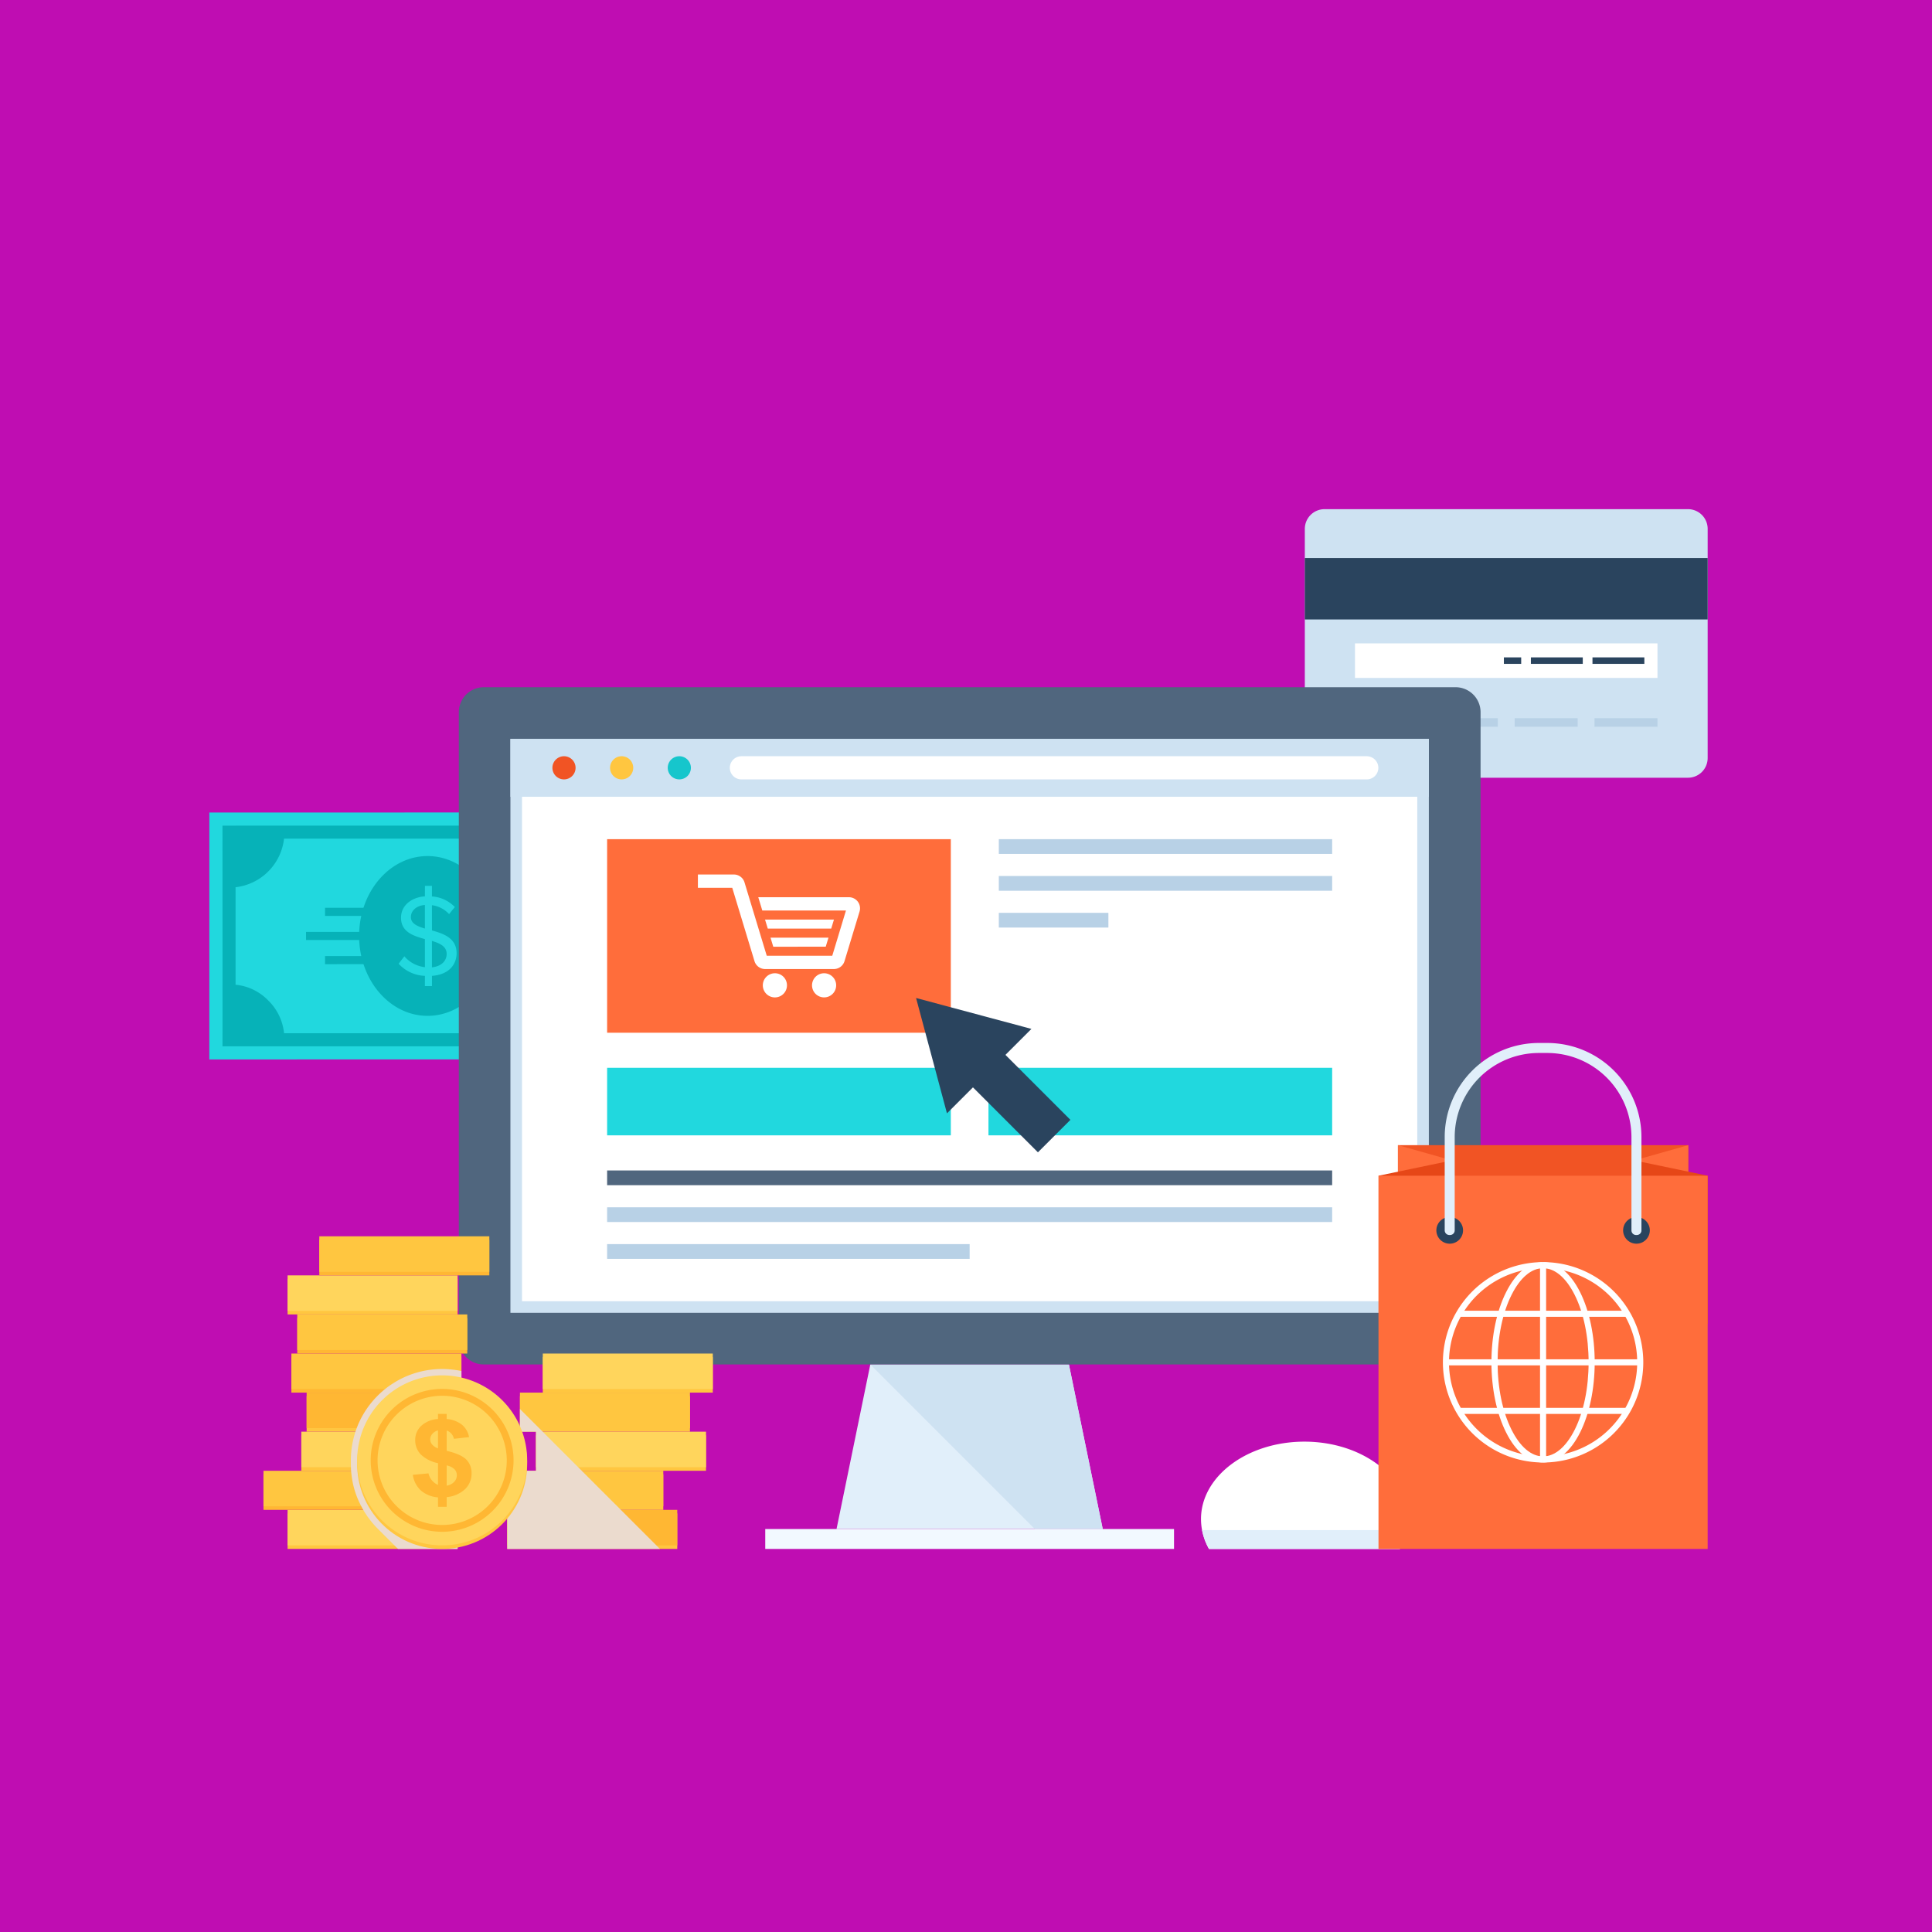 <?xml version='1.0' encoding='utf-8'?>
<svg xmlns="http://www.w3.org/2000/svg" viewBox="0 0 500 500"><defs><style>.a{isolation:isolate;}.b{fill:#bf0db2;}.c,.j,.m{fill:#cee2f2;}.c{fill-rule:evenodd;}.d{fill:#b8d1e6;}.e{fill:#fff;}.f{fill:#2a445e;}.g{fill:#21d8de;}.h{fill:#06b2b8;}.i{fill:#e1effa;}.j,.u{mix-blend-mode:multiply;}.k{fill:#f2f9ff;}.l{fill:#50667e;}.n{fill:#f15424;}.o{fill:#ffc640;}.p{fill:#16c6cc;}.q{fill:#ff6d3b;}.r{fill:#e64717;}.s{fill:#ffb733;}.t{fill:#ffd55c;}.u{fill:#ebdbce;}</style></defs><title>116</title><g class="a"><rect class="b" width="500" height="500"/><path class="c" d="M436.834,131.77a5.101,5.101,0,0,1,5.109,5.111l-.003,59.286a5.09,5.09,0,0,1-5.106,5.107H342.793a5.099,5.099,0,0,1-5.109-5.107l.003-59.282a5.104,5.104,0,0,1,5.106-5.114Z"/><rect class="d" x="350.672" y="185.866" width="16.298" height="2.223"/><rect class="d" x="371.328" y="185.866" width="16.302" height="2.223"/><rect class="d" x="391.998" y="185.866" width="16.301" height="2.223"/><rect class="d" x="412.657" y="185.866" width="16.298" height="2.223"/><rect class="e" x="350.672" y="166.507" width="78.281" height="8.937"/><rect class="f" x="389.205" y="170.129" width="4.477" height="1.679"/><rect class="f" x="396.194" y="170.129" width="13.425" height="1.679"/><rect class="f" x="412.132" y="170.129" width="13.424" height="1.679"/><rect class="f" x="337.684" y="144.415" width="104.258" height="15.901"/><polygon class="g" points="54.176 210.276 54.17 274.182 167.143 274.172 167.13 210.27 54.176 210.276"/><path class="h" d="M98.272,234.93H84.114l.007,2.104H97.559A16.212,16.212,0,0,1,98.272,234.93Z"/><path class="h" d="M124.411,241.17c.01.352.031.695.031,1.05.011.359-.021.708-.035,1.054h17.704v-2.104Z"/><path class="h" d="M96.867,242.221c.002-.349.026-.698.046-1.047H79.201l.007,2.101H96.912C96.899,242.929,96.869,242.58,96.867,242.221Z"/><path class="h" d="M137.194,237.034l.005-2.107H123.048a17.591,17.591,0,0,1,.713,2.107Z"/><path class="h" d="M123.048,249.531l14.153-.007-.002-2.107H123.761A19.232,19.232,0,0,1,123.048,249.531Z"/><path class="h" d="M97.559,247.42H84.12v2.107l14.146-.003A17.412,17.412,0,0,1,97.559,247.42Z"/><path class="h" d="M109.962,234.209l.005,6.098c-2.04-.59-3.626-1.321-3.626-2.96C106.341,235.615,107.846,234.357,109.962,234.209Zm1.826,9.299.003,6.836c2.84-.31,3.802-2.012,3.807-3.451C115.597,244.937,113.88,244.14,111.788,243.508Zm16.59-1.284c.002,11.413-7.928,20.669-17.721,20.676-9.785,0-17.719-9.263-17.719-20.673-.003-11.426,7.934-20.676,17.716-20.679C120.44,221.548,128.374,230.798,128.377,242.224Zm-10.208,4.472c-.012-3.892-3.29-5.045-6.377-5.898l-.005-6.537a7.357,7.357,0,0,1,4.436,2.308l1.482-1.828a8.983,8.983,0,0,0-5.917-2.74V229.25h-1.814l-.01,2.72c-3.578.26-6.186,2.44-6.182,5.526,0,3.678,3.148,4.699,6.181,5.539l.005,7.268a8.184,8.184,0,0,1-5.318-2.815l-1.492,1.923a9.719,9.719,0,0,0,6.81,3.141l-.008,2.644h1.833v-2.644C116.421,252.208,118.161,249.409,118.169,246.696Z"/><path class="h" d="M148.13,213.668H73.175l-15.599.007.005,15.602.002,25.912-.002,15.599H73.186l74.945-.007h15.617l-.008-15.608V229.263l-.005-15.599Zm12.215,41.165a13.547,13.547,0,0,0-8.456,4.096,13.706,13.706,0,0,0-4.08,8.473l-74.296.003a13.724,13.724,0,0,0-4.078-8.469,13.561,13.561,0,0,0-8.471-4.09V229.616a14.249,14.249,0,0,0,12.543-12.576l74.298-.003A14.277,14.277,0,0,0,160.353,229.609Z"/><polygon class="i" points="285.39 395.713 216.492 395.713 225.235 353.119 276.632 353.119 285.39 395.713"/><polygon class="j" points="285.39 395.713 276.632 353.119 225.235 353.119 267.825 395.713 285.39 395.713"/><rect class="k" x="198.047" y="395.713" width="105.79" height="5.15"/><path class="l" d="M125.163,177.851a6.46,6.46,0,0,0-6.419,6.441V346.685a6.45,6.45,0,0,0,6.419,6.434H376.722a6.463,6.463,0,0,0,6.449-6.434V184.292a6.472,6.472,0,0,0-6.449-6.441Z"/><rect class="m" x="132.097" y="191.217" width="237.689" height="148.54"/><rect class="e" x="135.095" y="206.203" width="231.692" height="130.557"/><rect class="m" x="132.097" y="191.217" width="237.689" height="14.986"/><path class="n" d="M148.958,198.712a2.997,2.997,0,1,1-2.998-3A2.996,2.996,0,0,1,148.958,198.712Z"/><path class="o" d="M163.881,198.712a2.997,2.997,0,1,1-2.998-3A2.997,2.997,0,0,1,163.881,198.712Z"/><path class="p" d="M178.803,198.712a2.997,2.997,0,1,1-2.996-3A2.996,2.996,0,0,1,178.803,198.712Z"/><path class="e" d="M356.716,198.712a3.007,3.007,0,0,1-2.998,2.996H191.871a3.006,3.006,0,0,1-2.996-2.996h0a3.007,3.007,0,0,1,2.996-3h161.846a3.007,3.007,0,0,1,2.998,3Z"/><rect class="q" x="157.123" y="217.178" width="88.948" height="50.092"/><rect class="g" x="157.123" y="276.348" width="88.948" height="17.479"/><rect class="g" x="255.813" y="276.348" width="88.948" height="17.479"/><rect class="d" x="258.493" y="217.178" width="86.268" height="3.813"/><rect class="d" x="258.493" y="226.708" width="86.268" height="3.813"/><rect class="d" x="258.493" y="236.241" width="28.357" height="3.81"/><rect class="l" x="157.123" y="302.916" width="187.638" height="3.81"/><rect class="d" x="157.123" y="312.445" width="187.638" height="3.81"/><rect class="d" x="157.123" y="321.975" width="93.82" height="3.813"/><path class="e" d="M215.81,250.786H198.009a2.875,2.875,0,0,1-2.746-2.038l-5.756-18.984h-8.891v-3.441h9.316a2.846,2.846,0,0,1,1.707.566,2.781,2.781,0,0,1,1.037,1.469l5.758,18.99H215.389l3.546-11.71H197.283l-1.044-3.438h23.469a2.873,2.873,0,0,1,2.746,3.701l-3.896,12.846a2.863,2.863,0,0,1-2.748,2.038Zm.017-12.803H197.989l.713,2.341h16.413Zm-1.419,4.683-.71,2.341H200.12l-.71-2.341Zm-13.868,9.213a3.125,3.125,0,1,0,3.127,3.128A3.116,3.116,0,0,0,200.54,251.879Zm12.732,0a3.123,3.123,0,1,0,3.127,3.128A3.118,3.118,0,0,0,213.272,251.879Z"/><polygon class="f" points="237.078 258.28 245.074 288.134 251.799 281.41 268.615 298.223 277.022 289.816 260.206 273.003 266.933 266.279 237.078 258.28"/><path class="e" d="M362.272,400.863A15.768,15.768,0,0,0,364.342,393.128c0-11.064-11.981-20.031-26.762-20.031-14.782,0-26.763,8.966-26.763,20.031A15.751,15.751,0,0,0,312.887,400.863Z"/><path class="i" d="M311.092,395.99A16.186,16.186,0,0,0,312.887,400.863h49.385a16.227,16.227,0,0,0,1.793-4.873Z"/><rect class="n" x="361.773" y="296.366" width="75.149" height="71.097"/><polygon class="q" points="436.923 296.366 436.923 319.176 422.947 319.176 422.947 300.314 436.923 296.366"/><polygon class="r" points="422.954 342.611 441.941 342.611 441.941 304.272 422.954 300.314 422.954 342.611"/><polygon class="q" points="361.81 296.366 361.81 319.176 375.786 319.176 375.786 300.314 361.81 296.366"/><polygon class="r" points="375.782 342.611 356.788 342.611 356.788 304.272 375.782 300.314 375.782 342.611"/><rect class="q" x="356.755" y="304.272" width="85.186" height="96.591"/><path class="e" d="M399.352,378.494a25.928,25.928,0,1,1,0-51.857v1.571a24.354,24.354,0,1,0,0,48.709Z"/><path class="e" d="M399.352,378.494c-3.677,0-7.078-2.773-9.586-7.798-2.435-4.847-3.785-11.291-3.785-18.131,0-6.839,1.35-13.28,3.785-18.127,2.508-5.032,5.909-7.801,9.586-7.801v1.571c-3.044,0-5.949,2.46-8.176,6.932-2.331,4.64-3.602,10.834-3.602,17.426,0,6.596,1.271,12.79,3.602,17.433,2.228,4.465,5.132,6.918,8.176,6.918Z"/><rect class="e" x="398.56" y="327.421" width="1.572" height="50.293"/><path class="e" d="M399.352,378.494v-1.577c3.048,0,5.947-2.453,8.185-6.918,2.328-4.643,3.592-10.837,3.592-17.433,0-6.592-1.264-12.786-3.592-17.426-2.238-4.472-5.137-6.932-8.185-6.932v-1.571c3.668,0,7.081,2.769,9.591,7.801,2.419,4.847,3.764,11.288,3.764,18.127,0,6.839-1.345,13.284-3.764,18.131C406.434,375.722,403.021,378.494,399.352,378.494Z"/><path class="e" d="M399.352,378.494v-1.577a24.354,24.354,0,0,0,0-48.709v-1.571a25.928,25.928,0,1,1,0,51.857Z"/><rect class="e" x="377.573" y="339.213" width="43.547" height="1.574"/><rect class="e" x="374.212" y="351.786" width="50.279" height="1.571"/><rect class="e" x="377.573" y="364.351" width="43.547" height="1.571"/><path class="f" d="M420.064,318.412a3.453,3.453,0,1,1,3.444,3.454A3.446,3.446,0,0,1,420.064,318.412Z"/><path class="f" d="M371.731,318.412a3.453,3.453,0,1,1,3.453,3.454A3.453,3.453,0,0,1,371.731,318.412Z"/><path class="i" d="M398.257,269.921h2.18a24.371,24.371,0,0,1,24.366,24.377v24.114a1.187,1.187,0,0,1-.347.856,1.222,1.222,0,0,1-.864.356h-.17a1.2,1.2,0,0,1-1.203-1.212V294.298a21.805,21.805,0,0,0-21.781-21.786h-2.18A21.805,21.805,0,0,0,376.475,294.298v24.114a1.197,1.197,0,0,1-.351.856,1.209,1.209,0,0,1-.851.356h-.175a1.221,1.221,0,0,1-.856-.356,1.201,1.201,0,0,1-.354-.856V294.298a24.377,24.377,0,0,1,24.369-24.377Z"/><rect class="o" x="131.28" y="391.663" width="43.997" height="9.197"/><rect class="s" x="131.28" y="390.751" width="43.997" height="9.194"/><rect class="o" x="127.661" y="381.553" width="43.997" height="9.197"/><rect class="o" x="127.661" y="380.638" width="43.997" height="9.187"/><rect class="o" x="138.717" y="371.444" width="43.997" height="9.194"/><rect class="t" x="138.717" y="370.519" width="43.997" height="9.194"/><rect class="o" x="134.56" y="361.328" width="44" height="9.191"/><rect class="o" x="134.56" y="360.406" width="44" height="9.2"/><rect class="o" x="140.475" y="351.213" width="43.997" height="9.194"/><rect class="t" x="140.475" y="350.297" width="43.997" height="9.184"/><rect class="o" x="74.428" y="391.663" width="43.997" height="9.197"/><rect class="t" x="74.428" y="390.751" width="43.997" height="9.194"/><rect class="s" x="68.188" y="381.553" width="44" height="9.197"/><rect class="o" x="68.188" y="380.638" width="44" height="9.187"/><rect class="o" x="77.983" y="371.444" width="44" height="9.194"/><rect class="t" x="77.983" y="370.519" width="44" height="9.194"/><rect class="o" x="79.356" y="361.328" width="44" height="9.191"/><rect class="s" x="79.356" y="360.406" width="44" height="9.2"/><rect class="s" x="75.412" y="351.213" width="44" height="9.194"/><rect class="o" x="75.412" y="350.297" width="44" height="9.184"/><rect class="s" x="76.932" y="341.103" width="43.998" height="9.194"/><rect class="o" x="76.932" y="340.175" width="43.998" height="9.2"/><rect class="o" x="74.428" y="330.991" width="43.997" height="9.184"/><rect class="t" x="74.428" y="330.065" width="43.997" height="9.197"/><rect class="s" x="82.637" y="320.869" width="44" height="9.197"/><rect class="o" x="82.637" y="319.953" width="44" height="9.2"/><path class="u" d="M123.355,360.406V370.516h-1.37v10.126h-9.798v10.109h6.237V400.863H103.004l-.925-.912-4.366-4.366a25.426,25.426,0,0,1-2.494-2.96c-.25-.329-.456-.655-.649-.958a.487.487,0,0,1-.041-.063c-.145-.224-.331-.523-.523-.853-.025-.049-.046-.092-.072-.135-.148-.257-.286-.524-.426-.787a22.632,22.632,0,0,1-2.531-8.081c-.007-.059-.012-.132-.017-.191-.033-.253-.067-.523-.086-.787-.007-.043-.007-.082-.011-.128-.025-.303-.036-.599-.039-.899v-.033c-.013-.257-.021-.556-.021-.85,0-.132,0-.263.008-.398v-.132c-.008-.132-.008-.264-.008-.398a23.596,23.596,0,0,1,.909-6.484c.036-.161.091-.333.137-.491.036-.148.091-.293.142-.441.051-.171.117-.356.179-.543.053-.119.094-.24.143-.369.086-.224.166-.425.245-.632a23.649,23.649,0,0,1,5.069-7.653c.306-.313.622-.616.948-.912a4.053,4.053,0,0,1,.366-.316c.229-.211.453-.402.716-.609.15-.109.308-.234.474-.369.505-.385.98-.715,1.455-1.008a22.708,22.708,0,0,1,3.95-2.075c.202-.079.408-.161.624-.24a23.655,23.655,0,0,1,8.272-1.495h.252c.42.01.815.023,1.202.046.041,0,.077.007.107.007.528.043,1.059.099,1.577.155.086.013.152.023.234.036.529.066,1.059.168,1.61.286v5.581Zm47.176,40.2-.654-.655-9.197-9.2-.915-.922-1.362-1.353-6.92-6.919-.912-.915-.932-.932-1.131-1.126-4.867-4.87-1.549-1.551-.235-.234-.484-.481-.922-.932-2.755-2.743-3.137-3.135v5.878h4.159v10.126H127.659v10.109h3.619V400.863h39.513Z"/><circle class="o" cx="114.432" cy="378.86" r="22" transform="translate(-265.832 488.537) rotate(-89.282)"/><path class="t" d="M136.43,377.931a21.998,21.998,0,1,1-21.998-21.987A22.001,22.001,0,0,1,136.43,377.931Z"/><path class="s" d="M114.432,396.424a18.485,18.485,0,1,1,18.476-18.493A18.504,18.504,0,0,1,114.432,396.424Zm0-35.201a16.718,16.718,0,1,0,16.72,16.708A16.738,16.738,0,0,0,114.432,361.223Z"/><path class="s" d="M120.68,377.734c-.897-.919-2.595-1.679-5.083-2.266V370.219a2.834,2.834,0,0,1,1.874,2.147l3.925-.445a5.436,5.436,0,0,0-1.865-3.221,7.265,7.265,0,0,0-3.933-1.459V365.922H113.352v1.32a6.986,6.986,0,0,0-4.291,1.726,4.9,4.9,0,0,0-1.604,3.708,5.236,5.236,0,0,0,1.423,3.711,8.96,8.96,0,0,0,4.472,2.279v5.621a4.043,4.043,0,0,1-1.528-1.123,4.222,4.222,0,0,1-.935-1.86l-4.05.385a6.768,6.768,0,0,0,2.144,4.096,7.677,7.677,0,0,0,4.37,1.732v2.443h2.246v-2.506a7.987,7.987,0,0,0,4.737-2.045,5.518,5.518,0,0,0,1.702-4.106A4.902,4.902,0,0,0,120.68,377.734Zm-7.328-2.901a3.468,3.468,0,0,1-1.511-.991,2.083,2.083,0,0,1-.505-1.33,2.216,2.216,0,0,1,.55-1.422,2.936,2.936,0,0,1,1.467-.909Zm4.147,8.713a3.344,3.344,0,0,1-1.902.939v-5.239a4.073,4.073,0,0,1,2.022.998,2.179,2.179,0,0,1,.611,1.554A2.461,2.461,0,0,1,117.499,383.546Z"/></g></svg>